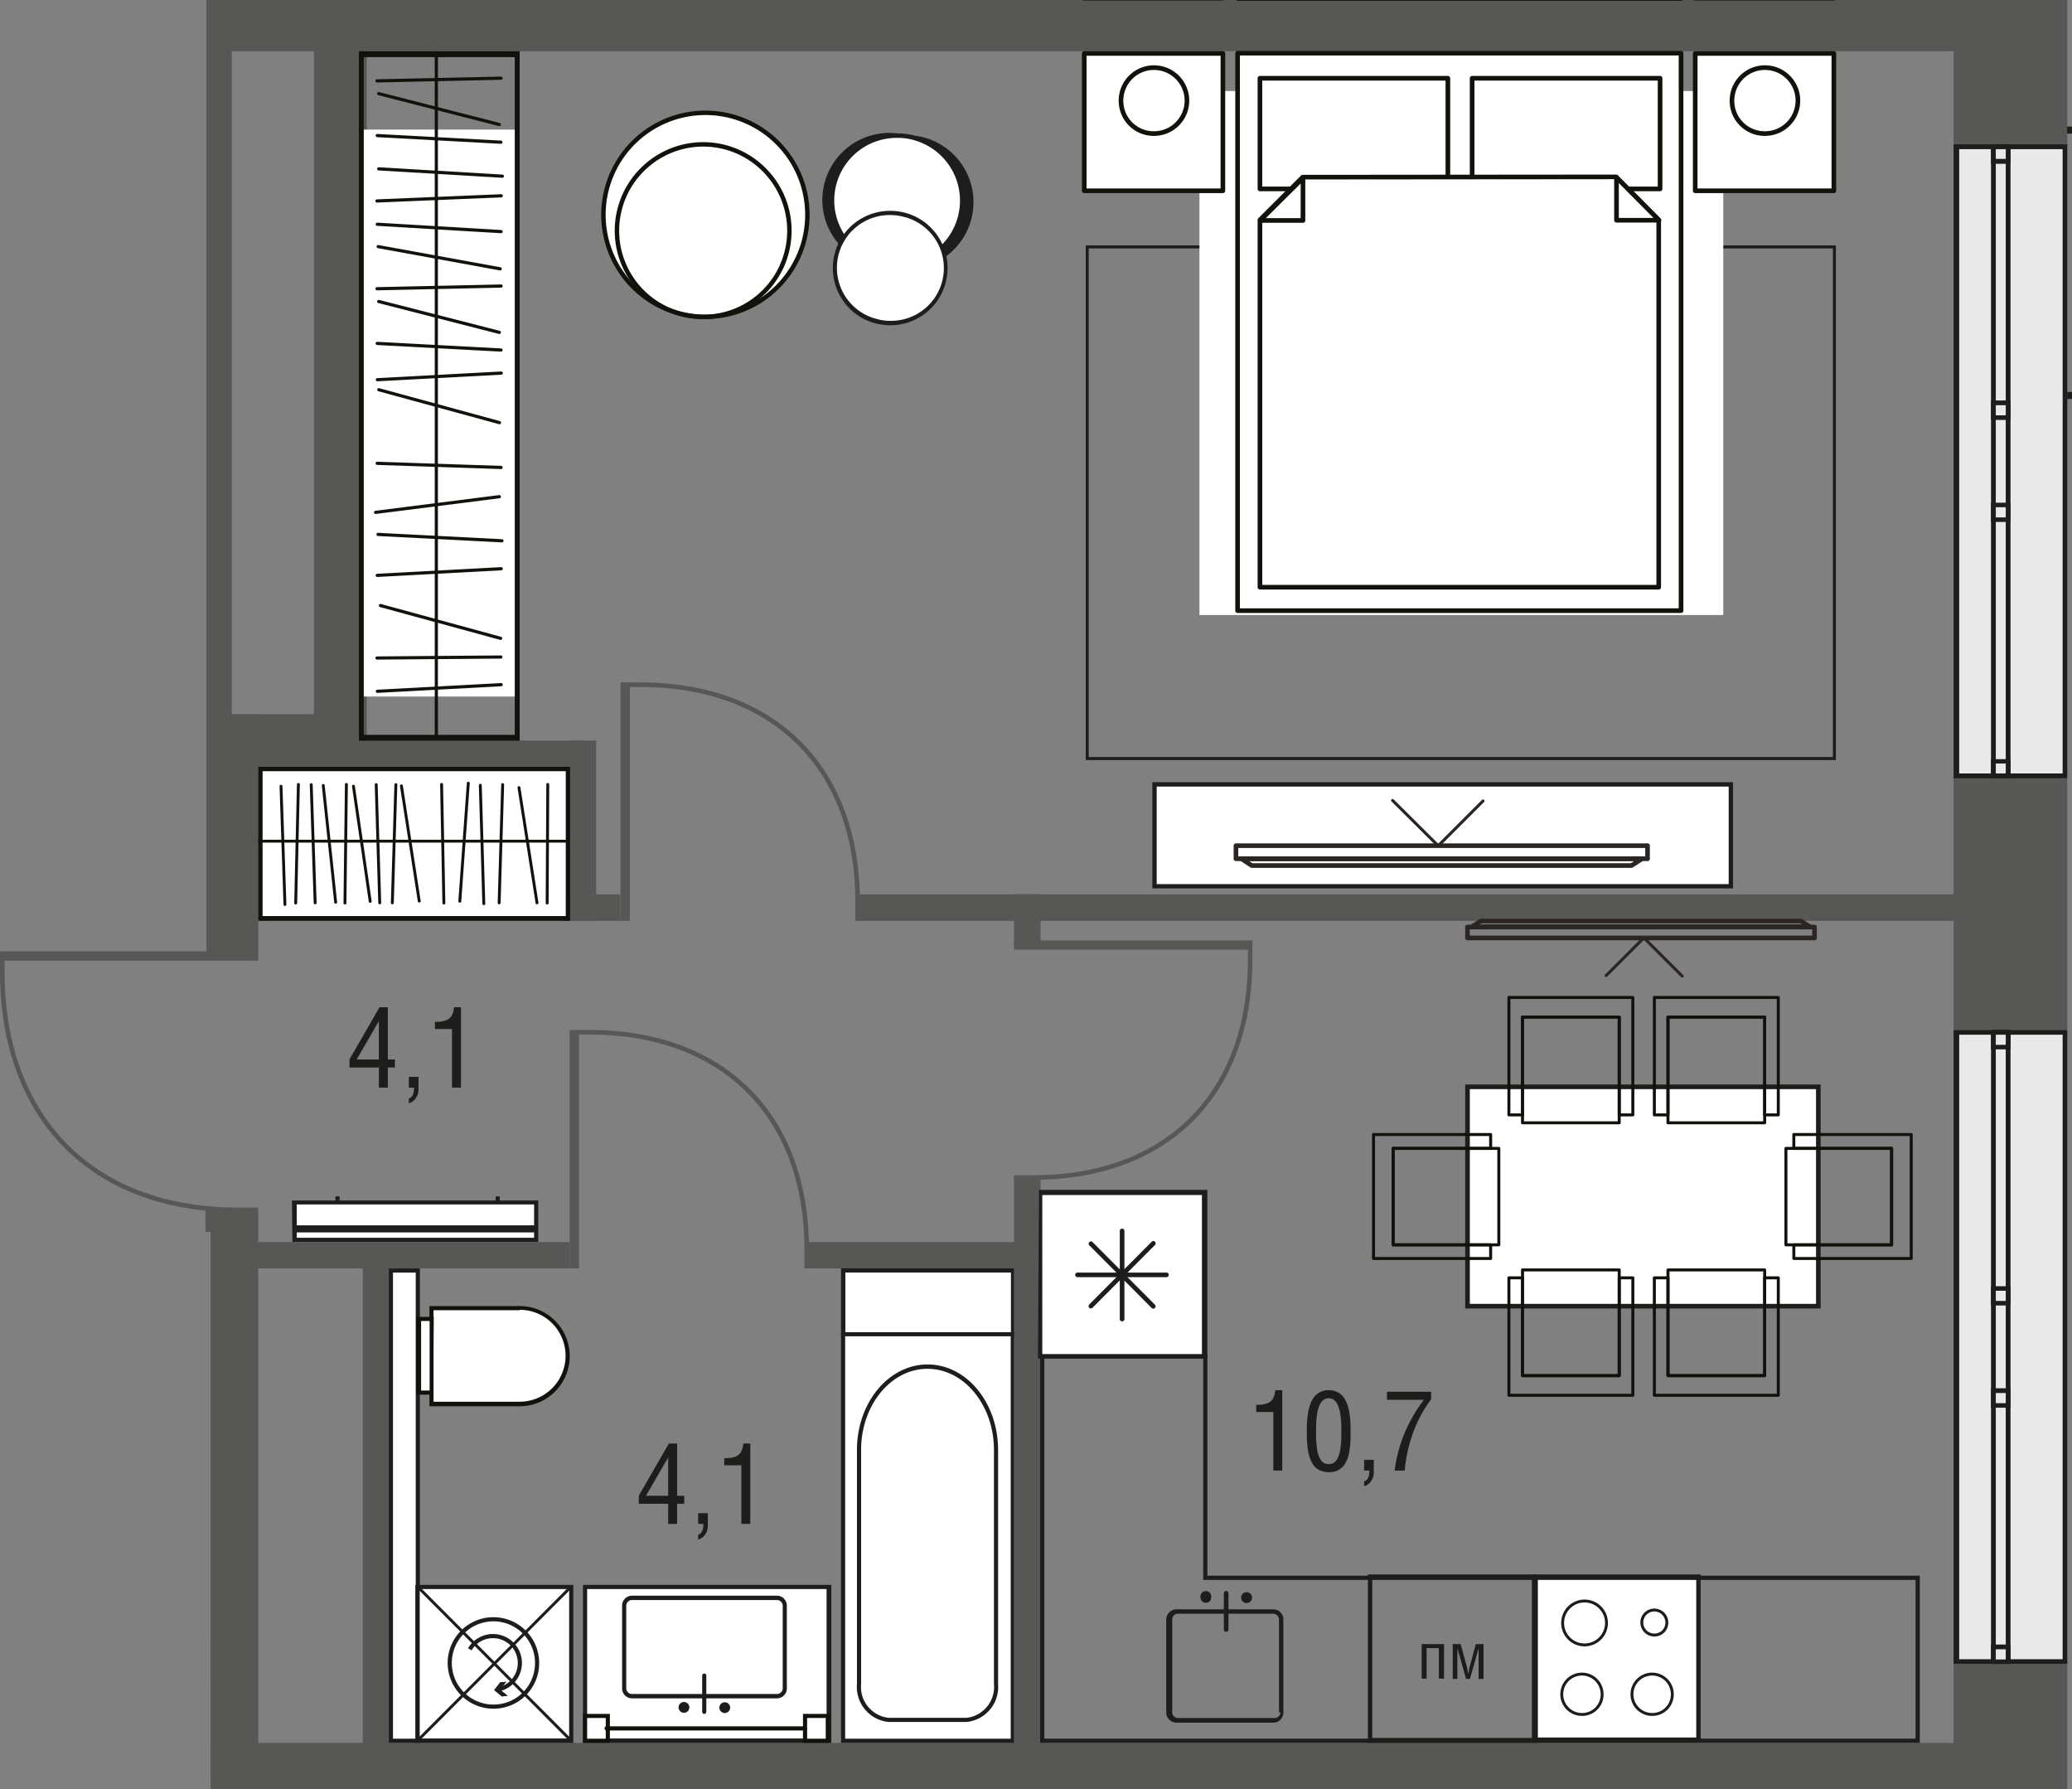 <svg version="1.1" xmlns="http://www.w3.org/2000/svg" xmlns:xlink="http://www.w3.org/1999/xlink" viewBox="96.006 225.219 99.95 86.288"><rect x="96.006" y="225.219" width="99.95" height="86.288" fill="#808080" stroke="none"/><path fill="none" d="M105.967 225.22v45.88h-9.961v13.53h10.157v26.877h89.793v-86.288z"></path><path fill="none" d="M112.913 226.838v34.543h-6.818v24.862h8.242v24.546h79.499v-83.95z"></path><clipPath id="a"><path fill="none" d="M105.967 225.22v45.88h-9.961v13.53h10.157v26.877h89.793v-86.288z"></path></clipPath><g clip-path="url(#a)"><path fill="#1D1D1B" d="M192.96 244.291v-12.798h-.34v12.798h.34zm8.924-.17h-9.095v.34h9.095v-.34zm-.17-12.628v12.798h.34v-12.798h-.34zm-8.925.17h9.095v-.34h-9.095v.34zm0 12.628h-.17v.17h.17v-.17zm9.095 0v.17h.17v-.17h-.17zm0-12.798h.17v-.17h-.17v.17zm-9.095 0v-.17h-.17v.17h.17z"></path><path fill="#575756" d="M123.498 260.933h1.268v8.695h-1.268zm-9.993 24.797h1.268v24.818h-1.268zm31.417-3.793h1.278v28.611h-1.278zM190.244 6.32h5.48v354.462h-5.48zm-84.326 253.345h2.546v11.55h-2.546zm5.232-68.542h2.546v70.449h-2.546zm-5.232 92.471h2.546v27.483h-2.546z"></path><path fill="#575756" d="M102.914 304.069h4.652v2.546h-4.652zm3.004-44.404h7.677v2.546h-7.677zm0 49.605h86.113v2.546h-86.113zm0-84.126h86.113v2.546h-86.113zm31.507 43.206h53.568v1.278h-53.568zm-13.927 0h2.436v1.278h-2.436z"></path><path fill="#575756" d="M144.922 268.35h1.278v2.436h-1.278zm-32.195-7.417h11.41v1.278h-11.41zm-6.809-68.153h1.268v68.163h-1.268zm.809 92.341h16.751v1.268h-16.75zm28.152 0h10.682v1.268h-10.682zm-50.014-5.49h-.998v.22h.998v-.22zm11.23-11.38c0 3.516-1.085 6.358-3.025 8.322-1.94 1.963-4.745 3.058-8.205 3.058v.22c3.507 0 6.373-1.111 8.361-3.124 1.989-2.012 3.09-4.915 3.09-8.477h-.22zm0-.999v.998h.22v-.998h-.22z"></path><path fill="#575756" d="M83.867 267.277h12.378v.45H83.867zm6.698 38.339v.999h.22v-.999h-.22zm11.6-11.45c-3.557 0-6.46 1.098-8.473 3.085-2.013 1.987-3.127 4.853-3.127 8.365h.22c0-3.465 1.097-6.27 3.062-8.209 1.964-1.938 4.807-3.022 8.318-3.022v-.22zm.998 0h-.998v.22h.998v-.22z"></path><path fill="#575756" d="M102.689 294.236h.449v12.379h-.45zm43.151-12.339h-.918v.22h.918v-.22zm10.362-10.392c0 3.206-.99 5.802-2.774 7.596-1.784 1.793-4.372 2.796-7.588 2.796v.22c3.263 0 5.911-1.019 7.744-2.862 1.832-1.842 2.838-4.498 2.838-7.75h-.22zm0-.929v.929h.22v-.929h-.22z"></path><path fill="#575756" d="M144.921 270.571h11.43v.45h-11.43zm-7.656-1.861v.918h.22v-.918h-.22zm-10.392-10.363c3.206 0 5.802.991 7.595 2.775 1.794 1.783 2.797 4.371 2.797 7.588h.22c0-3.263-1.02-5.911-2.862-7.744-1.843-1.833-4.498-2.838-7.75-2.838v.22zm-.929 0h.929v-.22h-.929v.22z"></path><path fill="#575756" d="M125.94 258.198h.449v11.43h-.45zm8.869 27.272v.92h.22v-.92h-.22zm-10.392-10.362c3.206 0 5.802.991 7.596 2.775 1.793 1.784 2.796 4.371 2.796 7.588h.22c0-3.263-1.019-5.911-2.862-7.744-1.842-1.832-4.498-2.838-7.75-2.838v.22zm-.928 0h.928v-.22h-.928v.22z"></path><path fill="#575756" d="M123.484 274.959h.45v11.43h-.45zm-16.028 8.715h.998v-.22h-.998v.22zm-11.45-11.6c0 3.561 1.098 6.464 3.085 8.476 1.987 2.013 4.853 3.124 8.365 3.124v-.22c-3.465 0-6.27-1.095-8.209-3.058-1.938-1.963-3.022-4.806-3.022-8.322h-.22zm0-.998v.998h.22v-.998h-.22z"></path><path fill="#575756" d="M96.085 271.1h12.38v.45h-12.38z"></path><path fill="#E9E9E9" d="M190.354 275.009h5.261v30.338h-5.261z"></path><path fill="#1D1D1B" d="M195.725 274.899h-5.48v30.558h5.48v-30.558zm-.22 30.338h-4.991v-30.118h4.991v30.118z"></path><path fill="#E9E9E9" d="M192.16 275.009h.71v30.338h-.71z"></path><path fill="#1D1D1B" d="M192.05 305.457h.94v-30.558h-.94v30.558zm.23-30.338h.48v30.118h-.48v-30.118z"></path><path fill="#E9E9E9" d="M192.16 275.009h.71v.709h-.71z"></path><path fill="#1D1D1B" d="M192.05 275.827h.94v-.938h-.94v.938zm.23-.708h.48v.489h-.48v-.49z"></path><path fill="#E9E9E9" d="M192.16 304.638h.71v.709h-.71z"></path><path fill="#1D1D1B" d="M192.05 305.467h.94v-.939h-.94v.939zm.23-.709h.48v.49h-.48v-.49z"></path><path fill="#E9E9E9" d="M192.16 287.358h.71v.708h-.71z"></path><path fill="#1D1D1B" d="M192.05 288.176h.94v-.928h-.94v.928zm.23-.709h.48v.49h-.48v-.49z"></path><path fill="#E9E9E9" d="M192.16 292.29h.71v.708h-.71z"></path><path fill="#1D1D1B" d="M192.05 293.108h.94v-.939h-.94v.939zm.23-.709h.48v.49h-.48v-.49z"></path><path fill="#E9E9E9" d="M190.354 232.302h5.261v30.338h-5.261z"></path><path fill="#1D1D1B" d="M195.725 232.182h-5.48v30.568h5.48v-30.568zm-.22 30.338h-4.991v-30.108h4.991v30.108z"></path><path fill="#E9E9E9" d="M192.16 232.302h.71v30.338h-.71z"></path><path fill="#1D1D1B" d="M192.05 262.75h.94v-30.568h-.94v30.568zm.23-30.338h.48v30.118h-.48v-30.118z"></path><path fill="#E9E9E9" d="M192.16 232.302h.71v.719h-.71z"></path><path fill="#1D1D1B" d="M192.05 233.12h.94v-.938h-.94v.938zm.23-.708h.48v.469h-.48v-.47z"></path><path fill="#E9E9E9" d="M192.16 261.931h.71v.709h-.71z"></path><path fill="#1D1D1B" d="M192.05 262.75h.94v-.919h-.94v.919zm.23-.709h.48v.48h-.48v-.48z"></path><path fill="#E9E9E9" d="M192.16 244.651h.71v.719h-.71z"></path><path fill="#1D1D1B" d="M192.05 245.47h.94v-.939h-.94v.938zm.23-.71h.48v.49h-.48v-.49z"></path><path fill="#E9E9E9" d="M192.16 249.572h.71v.71h-.71z"></path><path fill="#1D1D1B" d="M192.05 250.391h.94v-.928h-.94v.928zm.23-.709h.48v.49h-.48v-.49z"></path><path fill="#FFF" d="M108.563 262.31h14.835v7.218h-14.835z"></path><path fill="#13110C" d="M108.464 269.628h15.044v-7.427h-15.044v7.427zm.21-7.218h14.624v6.988h-14.625v-6.988z"></path><path fill="#13110C" d="M108.464 265.715h14.994v.14h-14.994z"></path><path fill="#13110C" d="m110.34 268.771.13-5.72-.14-.003-.13 5.72.14.003zm.13-5.72a.07.07 0 1 0-.14-.003l.14.003zm-.27 5.717a.07.07 0 1 0 .14.003l-.14-.003zm1.079-.011-.19-5.7-.14.005.19 5.7.14-.005zm-.19-5.7a.07.07 0 0 0-.14.005l.14-.005zm.05 5.705a.07.07 0 0 0 .14-.005l-.14.005zm1.128-.04-.6-5.64-.138.015.599 5.64.139-.015zm-.6-5.64a.07.07 0 0 0-.138.015l.139-.015zm.46 5.655a.07.07 0 0 0 .14-.015l-.14.015zm.589.033.07-5.72-.14-.002-.07 5.72.14.002zm.07-5.72a.07.07 0 1 0-.14-.002l.14.002zm-.21 5.719a.07.07 0 0 0 .14.001l-.14-.001zm1.358-.089-.809-5.56-.138.02.808 5.56.139-.02zm-.809-5.56a.07.07 0 0 0-.138.02l.138-.02zm.67 5.58a.07.07 0 1 0 .139-.02l-.139.02zm.599.057-.17-5.7-.14.004.17 5.7.14-.004zm-.17-5.7a.07.07 0 0 0-.14.004l.14-.004zm.03 5.705a.07.07 0 1 0 .14-.005l-.14.005zm.748 0 .17-5.7-.14-.005-.17 5.7.14.005zm.17-5.7a.07.07 0 1 0-.14-.005l.14.004zm-.31 5.695a.07.07 0 0 0 .14.005l-.14-.005zm1.438-.087-.86-5.551-.137.021.858 5.55.138-.02zm-.86-5.551a.07.07 0 1 0-.137.021l.138-.021zm.721 5.571a.07.07 0 0 0 .138-.02l-.138.02zm2.096-.005.409-5.69-.14-.01-.409 5.69.14.01zm.409-5.69a.07.07 0 1 0-.14-.01l.14.01zm-.549 5.68a.07.07 0 0 0 .14.01l-.14-.01zm-.629.093-.11-5.72-.14.003.11 5.72.14-.003zm-.11-5.72a.07.07 0 0 0-.14.003l.14-.003zm-.03 5.723a.07.07 0 0 0 .14-.003l-.14.003zm-7.527.066-.19-5.71-.139.005.19 5.71.14-.005zm-.19-5.71a.07.07 0 0 0-.139.005l.14-.005zm.05 5.715a.07.07 0 0 0 .14-.005l-.14.005zm9.734-.044-.17-5.71-.14.003.17 5.71.14-.003zm-.17-5.71a.07.07 0 0 0-.14.003l.14-.004zm.03 5.714a.07.07 0 1 0 .14-.004l-.14.004zm.879-.04.17-5.7-.14-.005-.17 5.7.14.005zm.17-5.7a.07.07 0 0 0-.14-.005l.14.004zm-.31 5.695a.07.07 0 0 0 .14.005l-.14-.005zm1.966-.008-.869-5.55-.138.021.869 5.55.138-.021zm-.869-5.55a.07.07 0 1 0-.138.021l.138-.022zm.73 5.571a.07.07 0 1 0 .139-.021l-.138.021zm.629 0 .03-5.72-.14-.001-.03 5.72h.14zm.03-5.72a.07.07 0 0 0-.14-.001h.14zm-.17 5.72a.07.07 0 0 0 .14 0h-.14z"></path><path fill="#FFF" d="M136.676 286.49h8.146v3.084h-8.146z"></path><path fill="#1D1D1B" d="M136.576 289.684h8.345v-3.295h-8.345v3.295zm.21-3.095h7.986v2.885h-7.987v-2.885z"></path><path fill="#FFF" d="M114.863 286.49h1.298v22.68h-1.298z"></path><path fill="#1D1D1B" d="M114.763 309.27h1.497v-22.88h-1.497v22.88zm.2-22.68h1.098v22.48h-1.098v-22.48z"></path><path fill="#FFF" d="M120.972 292.908h-4.133v-4.612h4.143a2.347 2.347 0 0 1 2.426 2.306 2.316 2.316 0 0 1-2.316 2.316l-.12-.01z"></path><path fill="#13110C" d="M121.072 288.206h-4.352v4.832h4.352a2.416 2.416 0 1 0 0-4.832zm0 .18a2.216 2.216 0 0 1 0 4.433h-4.153v-4.413h4.153v-.02z"></path><path fill="#FFF" d="M116.21 288.825h.61v3.554h-.61z"></path><path fill="#13110C" d="M116.929 288.726h-.849v3.753h.819l.03-3.753zm-.2 3.553h-.409v-3.354h.41v3.354z"></path><path fill="#FFF" d="M124.179 301.753h11.75v7.417h-11.75z"></path><path fill="#1D1D1B" d="M124.129 309.27h11.979v-7.617h-11.98v7.617zm.2-7.417h11.55v7.208h-11.55v-7.208z"></path><path fill="#FFF" d="M134.83 307.982h1.099v1.198h-1.099z"></path><path fill="#13110C" d="M134.74 309.27h1.298v-1.397h-1.298v1.397zm.2-1.198h.898v.999h-.898v-.999z"></path><path fill="#FFF" d="M124.179 307.982h1.098v1.198h-1.098z"></path><path fill="#13110C" d="M124.129 309.27h1.297v-1.397h-1.297v1.397zm.2-1.198h.898v.999h-.899v-.999z"></path><path fill="#FFF" d="M133.483 302.282h-6.998a.38.38 0 0 0-.38.38v3.943c0 .21.17.38.38.38h6.998c.21 0 .379-.17.379-.38v-3.943a.38.38 0 0 0-.38-.38z"></path><path fill="#1D1D1B" d="M133.483 302.173h-6.988a.48.48 0 0 0-.48.479v3.993a.479.479 0 0 0 .48.479h6.988a.479.479 0 0 0 .479-.48v-3.992a.48.48 0 0 0-.48-.48zm0 .21a.28.28 0 0 1 .28.269v3.993a.28.28 0 0 1-.28.27h-6.988a.28.28 0 0 1-.28-.27v-3.993a.28.28 0 0 1 .28-.27h6.988zm-2.776 5.2a.26.26 0 1 1 .52-.02.26.26 0 0 1-.52.02m-1.967 0a.26.26 0 1 1 .519-.02.26.26 0 0 1-.519.02"></path><path fill="#1D1D1B" d="M130.078 307.773v-1.747h-.2v1.747h.2zm0-1.747a.1.1 0 1 0-.2 0h.2zm-.2 1.747a.1.1 0 0 0 .2 0h-.2z"></path><path fill="#13110C" d="M134.83 308.472h-9.563v.2h9.563v-.2zm-9.563 0a.1.1 0 1 0 0 .2v-.2zm9.563.2a.1.1 0 1 0 0-.2v.2z"></path><path fill="#FFF" d="M136.676 289.574h8.136v19.606h-8.136z"></path><path fill="#1D1D1B" d="M136.576 309.27h8.345v-19.806h-8.345v19.806zm.2-19.606h7.986v19.407h-7.987v-19.407z"></path><path fill="#FFF" d="M138.861 308.162a1.597 1.597 0 0 1-1.417-1.727v-11.29c0-2.217 1.487-3.994 3.304-3.994 1.817 0 3.304 1.797 3.304 3.994v11.29a1.597 1.597 0 0 1-1.407 1.727h-3.784z"></path><path fill="#1D1D1B" d="M140.748 291.022c-1.877 0-3.404 1.846-3.404 4.123v11.29a1.697 1.697 0 0 0 1.517 1.827h3.784a1.697 1.697 0 0 0 1.507-1.827v-11.29c0-2.277-1.517-4.123-3.404-4.123m0 .21c1.767 0 3.205 1.756 3.205 3.913v11.29a1.497 1.497 0 0 1-1.308 1.627h-3.784a1.497 1.497 0 0 1-1.317-1.627v-11.29c0-2.157 1.437-3.914 3.204-3.914z"></path><path fill="#FFF" d="M116.144 301.753h7.417v7.417h-7.417z"></path><path fill="#1D1D1B" d="M116.044 309.27h7.617v-7.617h-7.617v7.617zm.21-7.417h7.207v7.208h-7.208v-7.208z"></path><path fill="#1D1D1B" d="M120.584 307.27a1.976 1.976 0 0 1-.766.153v.2c.289 0 .575-.057.842-.168l-.076-.184zm.649-.435a1.996 1.996 0 0 1-.65.436l.077.184c.268-.111.51-.274.714-.479l-.141-.14zm.432-.65c-.1.243-.247.464-.432.65l.141.141c.204-.205.366-.448.476-.716l-.185-.076zm.15-.768c0 .263-.05.524-.15.767l.185.076c.11-.268.165-.554.164-.844l-.2.001zm-.34-1.116c.221.33.34.719.34 1.116h.199c0-.437-.13-.864-.373-1.227l-.166.111zm-.902-.739c.367.152.681.409.902.74l.166-.112a2.206 2.206 0 0 0-.992-.812l-.076.184zm-1.16-.112c.389-.079.793-.04 1.16.112l.076-.184a2.207 2.207 0 0 0-1.276-.124l.04.196zm-1.028.551c.28-.281.638-.473 1.028-.551l-.04-.196a2.206 2.206 0 0 0-1.13.607l.142.14zm-.547 1.03c.077-.39.267-.748.547-1.03l-.141-.14c-.308.31-.518.703-.602 1.132l.196.038zm.118 1.16a2.007 2.007 0 0 1-.118-1.16l-.196-.038c-.084.429-.038.873.13 1.275l.184-.077zm.744.899a2.007 2.007 0 0 1-.744-.899l-.184.077c.169.403.453.747.817.988l.11-.166zm1.117.333a2.007 2.007 0 0 1-1.117-.333l-.11.166c.364.242.791.37 1.228.367v-.2zm2.097-2.006h-.1.1zm-1.37.93c-.155.127-.34.212-.536.25l.037.196c.23-.044.445-.144.626-.292l-.127-.154zm.351-.476a1.206 1.206 0 0 1-.35.476l.126.154c.18-.148.321-.339.41-.555l-.186-.075zm.08-.586c.023.199-.004.4-.08.586l.185.075c.088-.216.12-.451.094-.683l-.198.022zm-.208-.553c.114.164.186.354.209.553l.198-.022a1.397 1.397 0 0 0-.244-.646l-.163.115zm-.45-.386c.18.09.335.222.45.386l.163-.115a1.398 1.398 0 0 0-.523-.45l-.09.18zm-.577-.123c.2-.008.399.034.578.123l.089-.178a1.397 1.397 0 0 0-.675-.145l.008.2zm-.567.167c.172-.102.367-.16.567-.167l-.008-.2a1.398 1.398 0 0 0-.662.196l.103.171zm-.418.419c.102-.172.246-.316.418-.419l-.103-.171c-.2.12-.368.287-.487.488l.172.102z"></path><path fill="#1D1D1B" d="m120.137 306.345-.3.38.37.309.3-.03-.38-.31.31-.369zm-4.062-4.583.099-.099 7.457 7.477-.1.1z"></path><path fill="#1D1D1B" d="m116.074 309.141 7.457-7.477.1.099-7.458 7.477z"></path><path fill="#FFF" d="M110.21 283.205h11.65v1.807h-11.65z"></path><path fill="#1D1D1B" d="M110.11 285.112h11.86v-1.997h-11.88l.02 1.997zm.21-1.807h11.45v1.607h-11.45v-1.607z"></path><path fill="#1D1D1B" d="M110.27 284.313h11.52v.34h-11.52zm1.917-1.398h.2v.3h-.2zm7.727 0h.2v.3h-.2zm-21.824 30.51h.446c0 .222.043.395.129.52.085.122.233.184.441.184a.54.54 0 0 0 .289-.076.536.536 0 0 0 .192-.213c.047-.091.082-.191.105-.3a2.024 2.024 0 0 0 .018-.617 1.14 1.14 0 0 0-.055-.245.666.666 0 0 0-.11-.207.489.489 0 0 0-.19-.137.646.646 0 0 0-.275-.055.552.552 0 0 0-.544.355h-.381l.231-1.997h1.647v.389H98.73l-.173 1.145c.096-.096.193-.167.289-.212a.79.79 0 0 1 .336-.069c.172 0 .323.034.455.103a.796.796 0 0 1 .31.278c.075.118.131.248.168.392.038.142.058.295.058.46 0 .143-.01.28-.032.41a1.616 1.616 0 0 1-.11.375 1.176 1.176 0 0 1-.197.318.82.82 0 0 1-.302.21 1.015 1.015 0 0 1-.416.082c-.341 0-.598-.093-.77-.279-.171-.187-.257-.459-.257-.814zm-1.13 1.011v-.517h.467v.61a.716.716 0 0 1-.126.412.595.595 0 0 1-.342.25v-.232c.169-.047.253-.222.253-.523h-.253zm-2.518-1.356h1.072v-1.847l-1.072 1.847zm-.344.387v-.392l1.448-2.514h.4v2.52h.343v.386h-.344v.97h-.43v-.97h-1.417zm36.844-17.581v-.344c.15 0 .274-.009.37-.026a.798.798 0 0 0 .27-.1.491.491 0 0 0 .19-.218 1.11 1.11 0 0 0 .092-.363h.334v3.876h-.431v-2.825h-.825zm-1.259 2.825v-.518h.468v.61c0 .152-.042.29-.126.412a.595.595 0 0 1-.342.25v-.231c.168-.048.253-.222.253-.523h-.253zm-2.517-1.356h1.072v-1.847l-1.072 1.847zm-.344.386v-.391l1.448-2.515h.4v2.52h.343v.386h-.344v.97h-.43v-.97h-1.417zm-9.836-22.896v-.345c.15 0 .274-.008.37-.026a.798.798 0 0 0 .27-.1.491.491 0 0 0 .19-.218c.046-.094.076-.215.092-.362h.334v3.875h-.431v-2.824h-.825zm-1.259 2.824v-.518h.468v.61c0 .152-.042.29-.126.412a.595.595 0 0 1-.342.25v-.231c.169-.048.253-.222.253-.523h-.253zm-2.517-1.356h1.072v-1.847l-1.072 1.847zm-.344.386v-.391l1.448-2.514h.4v2.52h.343v.385h-.344v.97h-.43v-.97h-1.417zm50.046 16.028v-.389h2.13v.36a6.368 6.368 0 0 0-.874 1.624 7.001 7.001 0 0 0-.4 1.815h-.486c.076-.613.233-1.21.473-1.789.242-.58.555-1.12.938-1.621h-1.781zm-1.104 3.41v-.517h.468v.61c0 .152-.042.29-.126.412a.595.595 0 0 1-.342.25v-.232c.169-.047.253-.221.253-.523h-.253zm-2.317-1.905c0 .153.002.286.005.4.006.114.015.236.03.368.013.131.034.243.062.336.028.091.064.176.108.255a.46.46 0 0 0 .168.178c.068.04.147.06.237.06a.447.447 0 0 0 .362-.173.75.75 0 0 0 .108-.204c.031-.083.056-.167.074-.253.017-.086.031-.185.042-.3a5.78 5.78 0 0 0 .02-.322 10.063 10.063 0 0 0 0-.65 5.342 5.342 0 0 0-.02-.304 2.94 2.94 0 0 0-.042-.3 1.72 1.72 0 0 0-.074-.262c-.03-.088-.066-.16-.108-.218s-.094-.105-.157-.14a.406.406 0 0 0-.205-.052.41.41 0 0 0-.21.055.491.491 0 0 0-.156.14.881.881 0 0 0-.107.215c-.03.086-.054.172-.071.26a2.937 2.937 0 0 0-.042.302 5.581 5.581 0 0 0-.024.61zm-.447 0c0-.13.002-.246.006-.349a6.23 6.23 0 0 1 .031-.37c.018-.142.04-.268.069-.376.028-.11.068-.223.12-.336.055-.114.118-.208.19-.282a.821.821 0 0 1 .27-.183c.11-.05.234-.074.37-.074s.26.024.371.07c.11.048.202.11.273.185a.996.996 0 0 1 .187.28c.054.115.095.226.123.335a4.23 4.23 0 0 1 .097.746 11.984 11.984 0 0 1-.005.899 2.69 2.69 0 0 1-.026.273 5.24 5.24 0 0 1-.042.26c-.017.094-.04.177-.068.247-.028.07-.062.142-.1.215a.691.691 0 0 1-.134.184c-.053.05-.111.097-.176.14a.69.69 0 0 1-.223.091 1.138 1.138 0 0 1-.65-.037.88.88 0 0 1-.273-.168.935.935 0 0 1-.186-.27 1.96 1.96 0 0 1-.121-.326 2.75 2.75 0 0 1-.068-.378 5.244 5.244 0 0 1-.03-.387 14.33 14.33 0 0 1-.005-.389zm-2.44-.92v-.343c.15 0 .274-.009.37-.027a.797.797 0 0 0 .27-.1.491.491 0 0 0 .19-.217c.045-.095.076-.216.092-.363h.334v3.875h-.431v-2.824h-.825zm12.908-47.087h.447c0 .222.043.396.129.52.086.123.233.184.441.184a.54.54 0 0 0 .29-.076.537.537 0 0 0 .191-.213c.047-.091.082-.191.105-.3a2.018 2.018 0 0 0 .018-.617 1.14 1.14 0 0 0-.055-.244.666.666 0 0 0-.11-.208.49.49 0 0 0-.19-.137.646.646 0 0 0-.275-.055.552.552 0 0 0-.544.355h-.38l.23-1.997h1.648v.389h-1.304l-.173 1.145c.096-.096.193-.167.289-.212a.79.79 0 0 1 .336-.069c.172 0 .324.034.455.103s.235.16.31.278c.075.118.131.248.168.392.039.142.058.295.058.46 0 .143-.01.28-.032.41a1.617 1.617 0 0 1-.11.375 1.176 1.176 0 0 1-.197.318.819.819 0 0 1-.302.21 1.015 1.015 0 0 1-.415.082c-.342 0-.598-.093-.77-.279-.172-.187-.258-.459-.258-.814zm-1.13 1.011v-.517h.468v.61c0 .152-.042.29-.126.412a.595.595 0 0 1-.341.25v-.232c.168-.047.252-.222.252-.523h-.252zm-2.198-2.9c0 .2.04.355.123.467.082.112.21.168.384.168.322 0 .483-.206.483-.62a.727.727 0 0 0-.118-.436c-.079-.11-.206-.165-.381-.165-.328 0-.491.195-.491.586zm-.119 1.802c0 .123.01.23.027.32.019.09.05.171.094.245.044.073.106.13.187.168a.71.71 0 0 0 .302.058.742.742 0 0 0 .255-.04.469.469 0 0 0 .173-.105.482.482 0 0 0 .108-.17.847.847 0 0 0 .055-.216 1.98 1.98 0 0 0 .016-.26c0-.105-.012-.202-.034-.292a.85.85 0 0 0-.1-.247.47.47 0 0 0-.19-.176.586.586 0 0 0-.283-.065c-.144 0-.263.04-.357.118s-.16.174-.198.286a1.201 1.201 0 0 0-.055.376zm-.446.021c0-.15.022-.288.068-.412a.884.884 0 0 1 .179-.308c.075-.08.154-.145.236-.194s.166-.082.25-.098v-.005c-.203-.038-.357-.136-.46-.291s-.155-.344-.155-.563c0-.113.017-.223.052-.328.037-.107.092-.206.163-.297a.745.745 0 0 1 .295-.218c.124-.056.267-.084.428-.084.13 0 .248.018.355.055a.783.783 0 0 1 .449.36c.049.08.085.165.108.252.022.088.034.178.034.27 0 .211-.05.395-.15.553a.64.64 0 0 1-.436.291v.005a.798.798 0 0 1 .491.313c.135.172.202.405.202.699 0 .371-.09.658-.27.86-.18.199-.442.299-.783.299-.352 0-.617-.098-.794-.295-.175-.198-.262-.486-.262-.864zm-2.441-1.747v-.344c.15 0 .274-.01.37-.027a.798.798 0 0 0 .271-.1.491.491 0 0 0 .19-.218 1.13 1.13 0 0 0 .091-.362h.334v3.875h-.431v-2.824h-.825z"></path><clipPath><use href="#SVGID_1_" overflow="visible"></use></clipPath><clipPath><use href="#SVGID_3_" overflow="visible"></use></clipPath><clipPath><use href="#SVGID_5_" overflow="visible"></use></clipPath><clipPath><use href="#SVGID_7_" overflow="visible"></use></clipPath><path fill="#FFF" d="M170.073 301.266h7.852v7.862h-7.852z"></path><path fill="#1D1D1B" d="M169.978 309.235h8.064v-8.085h-8.064v8.085zm.212-7.863h7.64v7.64h-7.64v-7.64z"></path><path fill="#1D1D1B" d="M173.142 304.187a.988.988 0 0 1-.7.29v.14c.3 0 .587-.12.798-.331l-.098-.099zm.289-.699a.988.988 0 0 1-.29.699l.1.099c.21-.212.33-.499.33-.798h-.14zm-.167-.549a.988.988 0 0 1 .167.55h.14c0-.224-.066-.442-.19-.627l-.117.077zm-.443-.364c.18.075.335.202.443.364l.117-.077c-.124-.186-.3-.33-.507-.416l-.053.13zm-.57-.056a.988.988 0 0 1 .57.056l.053-.129a1.128 1.128 0 0 0-.651-.064l.027.137zm-.507.27a.988.988 0 0 1 .506-.27l-.027-.137c-.219.044-.42.151-.578.309l.1.099zm-.27.507a.988.988 0 0 1 .27-.506l-.099-.1a1.128 1.128 0 0 0-.308.578l.137.028zm.056.57a.988.988 0 0 1-.056-.57l-.137-.028c-.044.22-.022.446.064.652l.129-.054zm.364.444a.988.988 0 0 1-.364-.444l-.13.054c.086.206.23.382.416.506l.078-.116zm.549.166a.988.988 0 0 1-.55-.166l-.077.116c.186.124.404.19.627.19v-.14zm3.745-.629a.522.522 0 0 1-.37.153v.14c.176 0 .345-.07.469-.194l-.099-.099zm.153-.37a.522.522 0 0 1-.153.37l.099.099a.662.662 0 0 0 .194-.468h-.14zm-.086-.3a.53.53 0 0 1 .086.3l.14.002a.673.673 0 0 0-.109-.378l-.117.076zm-.238-.2a.533.533 0 0 1 .238.2l.117-.076a.673.673 0 0 0-.3-.253l-.055.129zm-.31-.033a.533.533 0 0 1 .31.033l.054-.129a.673.673 0 0 0-.391-.041l.027.137zm-.276.146a.533.533 0 0 1 .276-.146l-.027-.137a.673.673 0 0 0-.347.185l.098.098zm-.146.276c.02-.105.071-.2.146-.276l-.098-.098a.673.673 0 0 0-.185.347l.137.027zm.033.31a.533.533 0 0 1-.033-.31l-.137-.027a.673.673 0 0 0 .041.391l.129-.055zm.2.238a.533.533 0 0 1-.2-.239l-.129.055c.052.123.14.228.253.301l.076-.117zm.3.086a.533.533 0 0 1-.3-.086l-.076.117a.675.675 0 0 0 .378.109l-.002-.14zm.593-.522-.07-.001h.07zm-3.453 4.092a.893.893 0 0 1-.631.261v.14c.274 0 .537-.109.73-.303l-.099-.098zm.262-.632a.893.893 0 0 1-.262.632l.1.098c.193-.193.302-.456.302-.73h-.14zm-.148-.506c.098.15.15.326.148.505l.14.002a1.043 1.043 0 0 0-.171-.584l-.117.077zm-.405-.337c.165.07.306.187.405.337l.117-.077a1.043 1.043 0 0 0-.468-.389l-.054.129zm-.524-.054a.904.904 0 0 1 .524.054l.054-.129a1.043 1.043 0 0 0-.605-.062l.027.137zm-.465.248a.903.903 0 0 1 .465-.248l-.027-.137c-.204.04-.39.14-.537.286l.099.099zm-.248.465a.904.904 0 0 1 .248-.465l-.1-.1a1.043 1.043 0 0 0-.285.538l.137.027zm.054.524a.904.904 0 0 1-.054-.524l-.137-.027c-.04.203-.019.414.062.605l.129-.054zm.337.405a.903.903 0 0 1-.337-.405l-.13.054c.081.191.217.354.39.468l.077-.117zm.505.148a.904.904 0 0 1-.505-.148l-.077.117c.173.114.376.173.584.17l-.002-.139zm.964-.893h-.07.07zm3.055.632a.893.893 0 0 1-.631.261v.14c.273 0 .536-.109.73-.303l-.1-.098zm.261-.632a.893.893 0 0 1-.261.632l.099.098c.193-.193.302-.456.302-.73h-.14zm-.148-.506c.099.15.15.326.148.505l.14.002a1.043 1.043 0 0 0-.17-.584l-.118.077zm-.405-.337c.166.07.307.187.405.337l.117-.077a1.043 1.043 0 0 0-.468-.389l-.054.129zm-.524-.054a.904.904 0 0 1 .524.054l.054-.129a1.043 1.043 0 0 0-.605-.062l.027.137zm-.465.248a.903.903 0 0 1 .465-.248l-.027-.137c-.203.04-.39.14-.537.286l.1.099zm-.248.465a.904.904 0 0 1 .248-.465l-.099-.1a1.043 1.043 0 0 0-.286.538l.137.027zm.054.524a.904.904 0 0 1-.054-.524l-.137-.027c-.04.203-.018.414.062.605l.13-.054zm.337.405a.903.903 0 0 1-.337-.405l-.129.054c.08.191.216.354.39.468l.076-.117zm.506.148a.904.904 0 0 1-.506-.148l-.077.117c.174.114.377.173.584.17l-.001-.139zm.963-.893h-.07.07zm-.962.963v-.07h-.001v.07z"></path><clipPath><use href="#SVGID_9_" overflow="visible"></use></clipPath><path fill="#FFF" d="M113.435 231.47h7.52v27.339h-7.52z"></path><path fill="#13110C" d="M113.317 227.69v33.253h7.757V227.69h-7.757zm7.52.285v32.683h-7.284v-32.683h7.284z"></path><path fill="#13110C" d="M116.977 227.69h.153v33.024h-.153z"></path><path fill="#13110C" d="m120.172 234.586-5.983.248.006.154 5.984-.249-.007-.153zm-5.983.248a.077.077 0 0 0 .006.154l-.006-.154zm5.99-.095a.077.077 0 1 0-.007-.153l.007.153zm.001 1.573-5.971-.355-.01.154 5.972.355.01-.154zm-5.971-.355a.077.077 0 1 0-.01.154l.01-.154zm5.962.509a.077.077 0 1 0 .01-.154l-.01.154zm-.018 1.644-5.9-1.075-.028.15 5.9 1.077.028-.151zm-5.9-1.075a.077.077 0 0 0-.028.15l.028-.15zm5.873 1.227a.077.077 0 0 0 .027-.151l-.027.15zm.048.675-5.983.13.003.154 5.983-.13-.003-.154zm-5.983.13a.077.077 0 1 0 .003.154l-.003-.154zm5.986.024a.077.077 0 1 0-.003-.154l.003.154zm-.003-10.178-5.983.13.003.154 5.983-.13-.003-.154zm-5.983.13a.077.077 0 1 0 .003.154l-.003-.154zm5.986.024a.077.077 0 1 0-.003-.154l.003.154zm-.066 12.107-5.817-1.49-.038.15 5.817 1.49.038-.15zm-5.817-1.49a.077.077 0 0 0-.038.15l.038-.15zm5.78 1.64a.077.077 0 0 0 .037-.15l-.038.15zm.037-10.174-5.817-1.49-.038.15 5.817 1.49.038-.15zm-5.817-1.49a.077.077 0 0 0-.038.15l.038-.15zm5.78 1.64a.077.077 0 1 0 .037-.15l-.038.15zm.106 10.723-5.972-.319-.008.154 5.971.319.009-.154zm-5.972-.319a.077.077 0 1 0-.008.154l.008-.154zm5.963.473a.077.077 0 0 0 .009-.154l-.009.154zM120.18 232l-5.972-.32-.008.154 5.971.32.009-.154zm-5.972-.32a.077.077 0 0 0-.008.154l.008-.154zm5.963.473a.077.077 0 0 0 .009-.153l-.009.153zm0 10.982-5.971.32.008.153 5.972-.32-.009-.153zm-5.971.32a.077.077 0 0 0 .008.153l-.008-.154zm5.98-.167a.077.077 0 1 0-.009-.153l.009.153zm-.067 2.238-5.806-1.584-.04.148 5.805 1.584.04-.148zm-5.806-1.584a.077.077 0 1 0-.04.148l.04-.148zm5.765 1.732a.077.077 0 1 0 .04-.148l-.04.148zm.011 3.421-5.96.757.02.152 5.96-.756-.02-.153zm-5.96.757a.077.077 0 1 0 .02.152l-.02-.152zm5.98-.604a.077.077 0 0 0-.02-.153l.02.153zm.075-1.561-5.983-.2-.005.153 5.983.2.005-.153zm-5.983-.2a.077.077 0 0 0-.005.153l.005-.154zm5.978.354a.077.077 0 0 0 .005-.154l-.005.154zm.077-14.201-5.97-.355-.01.154 5.971.354.01-.153zm-5.97-.355a.077.077 0 1 0-.01.154l.01-.154zm5.961.508a.077.077 0 0 0 .01-.153l-.01.153zm-.027 17.43-5.97-.308-.009.154 5.972.307.007-.153zm-5.97-.308a.077.077 0 0 0-.009.154l.008-.154zm5.963.461a.077.077 0 1 0 .007-.153l-.007.153zm-.036 1.194-5.971.32.008.154 5.972-.32-.009-.153zm-5.971.32a.077.077 0 0 0 .008.154l-.008-.154zm5.98-.166a.077.077 0 1 0-.009-.153l.009.153zm-.009 5.438-5.971.32.008.153 5.972-.32-.009-.153zm-5.971.32a.077.077 0 0 0 .008.153l-.008-.154zm5.98-.167a.077.077 0 1 0-.009-.153l.009.153zm.003-2.383-5.805-1.585-.04.149 5.805 1.584.04-.148zm-5.805-1.585a.077.077 0 1 0-.04.149l.04-.149zm5.765 1.733a.077.077 0 0 0 .04-.148l-.04.148zm.032.748-5.983.047v.154l5.984-.048-.001-.153zm-5.983.047a.077.077 0 0 0 0 .154v-.154zm5.984.106a.077.077 0 0 0-.001-.153l.001.153z"></path><path fill="#FFF" d="M146.18 282.746h7.91v7.91h-7.91z"></path><path fill="#1D1D1B" d="M146.075 290.736h8.172v-8.134h-8.12l-.052 8.134zm.21-7.884h7.7v7.687h-7.7v-7.687z"></path><path fill="#1D1D1B" d="M147.993 286.813h4.27v-.223h-4.27v.223zm4.27 0a.112.112 0 1 0 0-.223v.223zm-4.27-.223a.112.112 0 1 0 0 .223v-.223z"></path><path fill="#1D1D1B" d="M150.023 284.573v4.27h.223v-4.27h-.223zm0 4.27a.112.112 0 0 0 .223 0h-.223zm.223-4.27a.112.112 0 0 0-.223 0h.223z"></path><path fill="#1D1D1B" d="m148.703 288.292 3.009-3.023-.158-.157-3.01 3.022.159.158zm3.009-3.023a.112.112 0 1 0-.158-.157l.158.157zm-3.167 2.865a.112.112 0 0 0 .158.158l-.158-.158z"></path><path fill="#1D1D1B" d="m148.545 285.27 3.009 3.022.158-.158-3.01-3.022-.157.157zm3.009 3.022a.112.112 0 1 0 .158-.158l-.158.158zm-2.851-3.18a.112.112 0 0 0-.158.157l.158-.157zm21.409 16.038h-8.12v8.12h8.172l-.052-8.12zm-.21 7.884h-7.7v-7.687h7.7v7.687z"></path><path fill="#1D1D1B" d="M165.664 304.506h-1.078v1.668h.237v-1.471h.591v1.471h.25zm.801 0 .303 1.103.065.342.066-.342.302-1.103h.368v1.681h-.236v-1.484l-.42 1.484h-.185l-.42-1.484v1.484h-.224v-1.681zm-8.552 3.291v-4.48a.486.486 0 0 0-.486-.487h-4.664a.5.5 0 0 0-.5.486v4.481a.5.5 0 0 0 .5.5h4.664a.486.486 0 0 0 .486-.5m-.144 0a.276.276 0 0 1-.276.276h-4.665a.276.276 0 0 1-.276-.276v-4.48a.276.276 0 0 1 .276-.276h4.6a.289.289 0 0 1 .275.275v4.481h.066zm-3.338-5.532a.25.25 0 0 1-.263.25.25.25 0 0 1-.25-.25.262.262 0 1 1 .513 0m1.971 0a.263.263 0 1 1-.526 0 .263.263 0 0 1 .526 0"></path><path fill="#1D1D1B" d="M155.042 302.068v1.748h.223v-1.748h-.223zm0 1.748a.112.112 0 0 0 .223 0h-.223zm.223-1.748a.112.112 0 1 0-.223 0h.223z"></path><clipPath><use href="#SVGID_11_" overflow="visible"></use></clipPath><defs><path id="b" d="M188.614 309.27v-8.061H154.25v-10.684h-8.07v18.745z"></path></defs><clipPath id="c"><use href="#b" overflow="visible"></use></clipPath><path clip-path="url(#c)" fill="#1D1D1B" d="M154.046 290.525v10.684h.407v-10.684h-.407zm.203 10.887h34.365v-.407H154.25v.407zm-8.07-10.683h8.07v-.408h-8.07v.408zm.204 10.48v-10.684h-.407v10.684h.407zm0 8.061v-8.061h-.407v8.061h.407zm42.231-.203H146.18v.407h42.434v-.407zm-.203-7.858v8.061h.407v-8.061h-.407zm-34.162 0h-.203v.203h.203v-.203zm0-10.684h.204v-.204h-.204v.204zm-8.07 0v-.204h-.203v.204h.204zm0 18.745h-.203v.204h.204v-.204zm42.435 0v.204h.204v-.204h-.204zm0-8.061h.204v-.204h-.204v.204z"></path><path fill="#FFF" d="M166.796 277.633h16.924v10.577h-16.924z"></path><path fill="#1D1D1B" d="M166.796 277.745h16.924v-.224h-16.924v.224zm.112 10.465v-10.577h-.224v10.577h.224zm16.812-.111h-16.924v.223h16.924v-.223zm-.112-10.466v10.577h.223v-10.577h-.223zm-16.812 0v-.112h-.112v.112h.112zm0 10.577h-.112v.112h.112v-.112zm16.924 0v.112h.111v-.112h-.111zm0-10.577h.111v-.112h-.111v.112z"></path><path fill="#13110C" d="M174.7 286.844v5.663h.144v-5.663h-.145zm-.586.072h.657v-.144h-.657v.144zm.073 4.645v-4.717h-.145v4.717h.145zm-4.737.072h4.664v-.144h-4.664v.144zm-.072-4.789v4.717h.144v-4.717h-.144zm-.585.072h.657v-.144h-.657v.144zm.072 5.591v-5.663h-.144v5.663h.144zm5.906-.072h-5.978v.144h5.978v-.144zm0-5.591h.073a.072.072 0 0 0-.073-.072v.072zm-.657 0v-.072a.072.072 0 0 0-.072.072h.072zm0 4.717v.072c.04 0 .073-.032.073-.072h-.073zm-4.664 0h-.072c0 .04.032.072.072.072v-.072zm0-4.717h.072a.072.072 0 0 0-.072-.072v.072zm-.657 0v-.072a.072.072 0 0 0-.072.072h.072zm0 5.663h-.072c0 .04.032.072.072.072v-.072zm5.978 0v.072c.04 0 .073-.032.073-.072h-.073z"></path><path fill="#13110C" d="M174.115 291.489h-4.665v.144h4.665v-.144zm-.073-4.645v4.717h.145v-4.717h-.145zm0-.381v.381h.145v-.381h-.145zm-4.592.072h4.665v-.144h-4.665v.144zm.072.309v-.381h-.144v.381h.144zm0 4.717v-4.717h-.144v4.717h.144zm4.593 0v.072c.04 0 .072-.032.072-.072h-.072zm0-5.098h.072a.072.072 0 0 0-.072-.072v.072zm-4.665 0v-.072a.072.072 0 0 0-.072.072h.072zm0 5.098h-.072c0 .04.032.072.072.072v-.072zm12.266-4.717v5.663h.144v-5.663h-.144zm-.585.072h.657v-.144h-.657v.144zm.072 4.645v-4.717h-.144v4.717h.144zm-4.737.072h4.665v-.144h-4.665v.144zm-.072-4.789v4.717h.145v-4.717h-.145zm-.585.072h.657v-.144h-.657v.144zm.073 5.591v-5.663h-.145v5.663h.145zm5.906-.072h-5.979v.144h5.979v-.144zm0-5.591h.072a.072.072 0 0 0-.072-.072v.072zm-.657 0v-.072a.072.072 0 0 0-.072.072h.072zm0 4.717v.072c.04 0 .072-.032.072-.072h-.072zm-4.665 0h-.072c0 .04.033.072.072.072v-.072zm0-4.717h.073a.072.072 0 0 0-.073-.072v.072zm-.657 0v-.072a.072.072 0 0 0-.072.072h.072zm0 5.663h-.072c0 .04.033.072.072.072v-.072zm5.979 0v.072c.04 0 .072-.032.072-.072h-.072z"></path><path fill="#13110C" d="M181.131 291.489h-4.664v.144h4.664v-.144zm-.072-4.645v4.717h.144v-4.717h-.144zm0-.381v.381h.144v-.381h-.144zm-4.592.072h4.664v-.144h-4.664v.144zm.072.309v-.381h-.145v.381h.145zm0 4.717v-4.717h-.145v4.717h.145zm4.592 0v.072c.04 0 .072-.032.072-.072h-.072zm0-5.098h.072a.072.072 0 0 0-.072-.072v.072zm-4.664 0v-.072a.072.072 0 0 0-.073.072h.073zm0 5.098h-.073c0 .04.033.072.073.072v-.072zm-.585-12.575v-5.663h-.145v5.663h.145zm.584-.072h-.657v.145h.657v-.145zm-.072-4.645v4.717h.145v-4.717h-.145zm4.737-.072h-4.665v.145h4.665v-.145zm.072 4.79v-4.718h-.144v4.717h.144zm.585-.073h-.657v.145h.657v-.145zm-.072-5.59v5.662h.144v-5.663h-.144zm-5.907.072h5.979v-.145h-5.979v.145zm0 5.59h-.072c0 .04.033.073.072.073v-.073zm.657 0v.073c.04 0 .073-.033.073-.073h-.073zm0-4.717v-.072a.072.072 0 0 0-.072.072h.072zm4.665 0h.072a.072.072 0 0 0-.072-.072v.072zm0 4.717h-.072c0 .04.032.073.072.073v-.073zm.657 0v.073c.04 0 .072-.033.072-.073h-.072zm0-5.663h.072a.072.072 0 0 0-.072-.072v.072zm-5.979 0v-.072a.072.072 0 0 0-.072.072h.072z"></path><path fill="#13110C" d="M176.467 274.342h4.664v-.145h-4.664v.145zm.072 4.644v-4.717h-.145v4.717h.145zm0 .381v-.38h-.145v.38h.145zm4.592-.072h-4.664v.145h4.664v-.145zm-.072-.309v.381h.144v-.38h-.144zm0-4.717v4.717h.144v-4.717h-.144zm-4.592 0v-.072a.072.072 0 0 0-.073.072h.073zm0 5.098h-.073c0 .04.033.073.073.073v-.073zm4.664 0v.073c.04 0 .072-.033.072-.073h-.072zm0-5.098h.072a.072.072 0 0 0-.072-.072v.072zm-12.266 4.717v-5.663h-.144v5.663h.144zm.585-.072h-.657v.145h.657v-.145zm-.072-4.645v4.717h.144v-4.717h-.144zm4.736-.072h-4.664v.145h4.664v-.145zm.073 4.79v-4.718h-.145v4.717h.145zm.584-.073h-.657v.145h.657v-.145zm-.072-5.59v5.662h.145v-5.663h-.145zm-5.906.072h5.978v-.145h-5.978v.145zm0 5.59h-.072c0 .04.032.073.072.073v-.073zm.657 0v.073c.04 0 .072-.033.072-.073h-.072zm0-4.717v-.072a.072.072 0 0 0-.072.072h.072zm4.664 0h.073a.072.072 0 0 0-.073-.072v.072zm0 4.717h-.072c0 .04.033.073.072.073v-.073zm.657 0v.073c.04 0 .073-.033.073-.073h-.073zm0-5.663h.073a.072.072 0 0 0-.073-.072v.072zm-5.978 0v-.072a.072.072 0 0 0-.072.072h.072z"></path><path fill="#13110C" d="M169.45 274.342h4.665v-.145h-4.665v.145zm.072 4.644v-4.717h-.144v4.717h.144zm0 .381v-.38h-.144v.38h.144zm4.593-.072h-4.665v.145h4.665v-.145zm-.073-.309v.381h.145v-.38h-.145zm0-4.717v4.717h.145v-4.717h-.145zm-4.592 0v-.072a.072.072 0 0 0-.072.072h.072zm0 5.098h-.072c0 .04.032.073.072.073v-.073zm4.665 0v.073c.04 0 .072-.033.072-.073h-.072zm0-5.098h.072a.072.072 0 0 0-.072-.072v.072zm-6.202 11.57h-5.65v.144h5.65v-.144zm-.073-.585v.657h.145v-.657h-.145zm-4.631.072h4.704v-.144h-4.704v.144zm-.072-4.723v4.651h.144v-4.651h-.144zm4.776-.073h-4.704v.145h4.704v-.145zm-.073-.597v.67h.145v-.67h-.145zm-5.577.072h5.65v-.145h-5.65v.145zm.072 5.906v-5.978h-.145v5.978h.145zm5.578 0v.072c.04 0 .072-.032.072-.072h-.072zm0-.657h.072a.072.072 0 0 0-.072-.072v.072zm-4.704 0h-.072c0 .04.032.072.072.072v-.072zm0-4.651v-.073a.072.072 0 0 0-.072.073h.072zm4.704 0v.072c.04 0 .072-.032.072-.072h-.072zm0-.67h.072a.072.072 0 0 0-.072-.073v.073zm-5.65 0v-.073a.072.072 0 0 0-.073.073h.073zm0 5.978h-.073c0 .04.033.072.073.072v-.072z"></path><path fill="#13110C" d="M163.281 285.254v-4.651h-.144v4.651h.144zm4.632-.072h-4.704v.144h4.704v-.144zm.394 0h-.394v.144h.394v-.144zm-.072-4.58v4.652h.144v-4.651h-.144zm-.322.073h.394v-.145h-.394v.145zm-4.704 0h4.704v-.145h-4.704v.145zm0 4.58h-.072c0 .04.032.071.072.071v-.072zm5.098 0v.071c.04 0 .072-.032.072-.072h-.072zm0-4.652h.072a.072.072 0 0 0-.072-.073v.073zm-5.098 0v-.073a.072.072 0 0 0-.072.073h.072zm19.328-.598h5.663v-.145h-5.663v.145zm.072.598v-.67h-.144v.67h.144zm4.645-.073h-4.717v.145h4.717v-.145zm.073 4.724v-4.651h-.145v4.651h.145zm-4.79.072h4.717v-.144h-4.717v.144zm.072.585v-.657h-.144v.657h.144zm5.591-.072h-5.663v.144h5.663v-.144zm-.072-5.906v5.978h.145v-5.978h-.145zm-5.59 0v-.073a.072.072 0 0 0-.073.073h.072zm0 .67h-.073c0 .04.032.072.072.072v-.072zm4.716 0h.073a.072.072 0 0 0-.073-.073v.073zm0 4.651v.072c.04 0 .073-.032.073-.072h-.073zm-4.717 0v-.072a.072.072 0 0 0-.072.072h.072zm0 .657h-.072c0 .04.032.072.072.072v-.072zm5.663 0v.072c.04 0 .073-.032.073-.072h-.073zm0-5.978h.073a.072.072 0 0 0-.073-.073v.073z"></path><path fill="#13110C" d="M187.182 280.603v4.651h.145v-4.651h-.145zm-4.645.072h4.717v-.145h-4.717v.145zm-.38 0h.38v-.145h-.38v.145zm.071 4.58v-4.652h-.144v4.651h.144zm.31-.073h-.382v.144h.381v-.144zm4.716 0h-4.717v.144h4.717v-.144zm0-4.58h.073a.072.072 0 0 0-.073-.072v.073zm-5.098 0v-.072a.072.072 0 0 0-.072.073h.072zm0 4.652h-.072c0 .04.032.072.072.072v-.072zm5.098 0v.072c.04 0 .073-.032.073-.072h-.073z"></path><path fill="#2B2523" d="m183.252 270.008-.433-.276.12-.188.433.276-.12.188zm-16.246-.206h16.306v.224h-16.306v-.224zm.494-.07-.434.276-.12-.188.434-.276.12.188zm15.379.018h-15.44v-.224h15.44v.224zm.433.164.06-.094a.112.112 0 0 1-.06.206v-.112zm-16.306 0v.112a.112.112 0 0 1-.06-.206l.06.094zm.434-.276-.06-.094a.112.112 0 0 1 .06-.018v.112zm15.439 0v-.112c.021 0 .042.006.06.018l-.06.094z"></path><path fill="#2B2523" d="M166.796 270.341h16.74v.224h-16.74v-.224zm.111-.414v.526h-.223v-.526h.223zm16.629.112h-16.74v-.223h16.74v.223zm-.112.414v-.526h.223v.526h-.223zm-16.628 0v.112a.112.112 0 0 1-.112-.112h.112zm0-.526h-.112c0-.061.05-.111.112-.111v.111zm16.74 0v-.111c.061 0 .111.05.111.111h-.111zm0 .526h.111c0 .062-.05.112-.111.112v-.112z"></path><path fill="#2B2523" d="m175.348 270.504-1.813 1.813-.102-.102 1.813-1.813.102.102zm-1.813 1.813a.072.072 0 0 1-.102-.102l.102.102zm1.71-1.915a.072.072 0 0 1 .103.102l-.102-.102z"></path><path fill="#2B2523" d="m177.098 272.343-1.813-1.813.102-.102 1.814 1.813-.103.102zm-1.813-1.813a.072.072 0 0 1 .102-.102l-.102.102zm1.916 1.711a.072.072 0 0 1-.103.102l.103-.102z"></path><path fill="#13110C" d="M155.706 198.372h21.391v-.223h-21.391v.223zm.111 26.772v-26.883h-.223v26.883h.223zm21.28-.111h-21.391v.223h21.391v-.223zm-.112-26.772v26.883h.224v-26.883h-.224zm-21.28 0v-.112a.112.112 0 0 0-.111.112h.112zm0 26.883h-.111c0 .062.05.112.112.112v-.112zm21.392 0v.112c.062 0 .112-.05.112-.112h-.112zm0-26.883h.112a.112.112 0 0 0-.112-.112v.112zm-28.789 20.359h6.688v-.223h-6.688v.224zm.112 6.511v-6.622h-.224v6.622h.224zm6.576-.111h-6.688v.223h6.688v-.223zm-.111-6.511v6.622h.223v-6.622h-.223zm-6.577 0v-.112a.112.112 0 0 0-.112.112h.112zm0 6.622h-.112c0 .062.05.112.112.112v-.112zm6.688 0v.112c.062 0 .112-.05.112-.112h-.112zm0-6.622h.112a.112.112 0 0 0-.112-.112v.112zm22.784.111h6.688v-.223h-6.688v.224zm.112 6.511v-6.622h-.223v6.622h.223zm6.576-.111h-6.688v.223h6.688v-.223zm-.111-6.511v6.622h.223v-6.622h-.223zm-6.577 0v-.112a.112.112 0 0 0-.111.112h.111zm0 6.622h-.111c0 .062.05.112.111.112v-.112zm6.688 0v.112c.062 0 .112-.05.112-.112h-.112zm0-6.622h.112a.112.112 0 0 0-.112-.112v.112z"></path><path fill="#FFF" d="M151.685 263.06h27.804v4.914h-27.804z"></path><path fill="#1D1D1B" d="M151.593 268.065v-5.124h28.013v5.124h-28.013zm27.803-.21v-4.704h-27.593v4.704h27.593z"></path><path fill="#2B2523" d="m155.95 266.54.5.328-.123.187-.499-.329.123-.186zm19.268.205h-19.329v-.224h19.329v.224zm-.573.122.512-.328.121.188-.512.329-.121-.189zm-18.256-.017h18.316v.223H156.39v-.223zm-.5-.217-.061.093a.112.112 0 0 1 .061-.205v.112zm19.329 0v-.112a.112.112 0 0 1 .06.206l-.06-.094zm-.513.328.06.095a.112.112 0 0 1-.06.017v-.112zm-18.316 0v.112a.112.112 0 0 1-.062-.018l.062-.094z"></path><path fill="#2B2523" d="M155.627 266.521h19.854v.224h-19.854v-.224zm.111-.519v.631h-.223v-.63h.223zm19.743.112h-19.854v-.223h19.854v.223zm-.112.519v-.63h.223v.63h-.223zm-19.742 0v.112a.112.112 0 0 1-.112-.112h.112zm0-.63h-.112c0-.062.05-.112.112-.112v.111zm19.854 0v-.112c.061 0 .111.05.111.111h-.111zm0 .63h.111c0 .062-.05.112-.111.112v-.112z"></path><path fill="#2B2523" d="m165.338 265.951 2.155-2.155.102.103-2.154 2.154-.103-.102zm2.155-2.155a.072.072 0 1 1 .102.103l-.102-.103zm-2.052 2.257a.072.072 0 0 1-.103-.102l.103.102z"></path><path fill="#2B2523" d="m163.233 263.77 2.168 2.155-.102.102-2.168-2.155.102-.102zm2.168 2.155a.072.072 0 1 1-.102.102l.102-.102zm-2.27-2.053a.072.072 0 1 1 .102-.102l-.102.102z"></path><path fill="#1D1D1B" d="M148.453 261.73h36.042v.145h-36.042v-.144zm.072-24.603v24.676h-.145v-24.676h.145zm35.97.072h-36.042v-.145h36.042v.145zm-.073 24.604v-24.676h.145v24.676h-.145zm-35.97 0v.072h-.072v-.072h.073zm0-24.676h-.072v-.073h.073v.073zm36.043 0v-.073h.072v.073h-.072zm0 24.676h.072v.072h-.072v-.072z"></path><path fill="#FFF" d="M153.866 229.61h25.268v25.268h-25.268z"></path><path fill="#FFF" d="M155.706 227.784h21.391v26.884h-21.391z"></path><path fill="#13110C" d="M155.706 254.556h21.391v.224h-21.391v-.224zm.111-26.772v26.884h-.223v-26.884h.223zm21.28.112h-21.391v-.223h21.391v.223zm-.112 26.772v-26.884h.224v26.884h-.224zm-21.28 0v.112a.112.112 0 0 1-.111-.112h.112zm0-26.884h-.111c0-.061.05-.111.112-.111v.111zm21.392 0v-.111c.062 0 .112.05.112.111h-.112zm0 26.884h.112c0 .062-.05.112-.112.112v-.112zm-10.078-20.452h9.066v.224h-9.066v-.224zm.112-5.223v5.335h-.224v-5.335h.224zm8.954.112h-9.066v-.223h9.066v.223zm-.111 5.223v-5.335h.223v5.335h-.223zm-8.955 0v.112a.112.112 0 0 1-.112-.112h.112zm0-5.335h-.112c0-.061.05-.111.112-.111v.111zm9.066 0v-.111c.062 0 .112.05.112.111h-.112zm0 5.335h.112c0 .062-.05.112-.112.112v-.112zm-19.302-.112h9.067v.224h-9.067v-.224zm.112-5.223v5.335h-.223v-5.335h.223zm8.955.112h-9.067v-.223h9.067v.223zm-.112 5.223v-5.335h.223v5.335h-.223zm-8.955 0v.112a.112.112 0 0 1-.111-.112h.111zm0-5.335h-.111c0-.061.05-.111.111-.111v.111zm9.067 0v-.111c.061 0 .111.05.111.111h-.111zm0 5.335h.111c0 .062-.05.112-.111.112v-.112z"></path><path fill="#FFF" d="m158.846 233.763-2.063 2.063v17.712h19.237v-17.712l-2.05-2.063v-.013z"></path><path fill="#13110C" d="m173.97 233.861-15.124.013v-.223l15.124-.013v.223zm-.112-.098v-.013h.224v.013h-.224zm2.083 2.141-2.05-2.063.158-.157 2.05 2.063-.158.157zm-.033 17.634v-17.712h.223v17.712h-.223zm-19.125-.112h19.237v.224h-19.237v-.224zm.112-17.6v17.712h-.223v-17.712h.223zm2.03-1.984-2.063 2.063-.158-.158 2.063-2.063.158.158zm15.045-.092v-.112a.112.112 0 0 1 .112.112h-.112zm0 .013-.08.078a.112.112 0 0 1-.032-.078h.112zm2.05 2.063.079-.079c.02.02.032.05.032.079h-.111zm0 17.712h.111c0 .062-.05.112-.111.112v-.112zm-19.237 0v.112a.112.112 0 0 1-.111-.112h.111zm0-17.712h-.111c0-.03.011-.058.032-.08l.08.08zm2.063-2.063-.079-.08a.117.117 0 0 1 .08-.032v.112z"></path><path fill="#FFF" d="M173.983 235.839h2.05l-2.05-2.063z"></path><path fill="#13110C" d="M174.095 233.776v2.063h-.224v-2.063h.224zm1.859 2.142-2.05-2.063.158-.158 2.05 2.063-.158.158zm-1.97-.19h2.049v.223h-2.05v-.224zm0-1.952h-.113a.112.112 0 0 1 .191-.079l-.079.079zm2.049 2.063.08-.079a.112.112 0 0 1-.08.19v-.111zm-2.05 0v.112a.112.112 0 0 1-.112-.112h.112z"></path><path fill="#FFF" d="M158.86 235.852v-2.05l-2.063 2.05z"></path><path fill="#13110C" d="M156.797 235.74h2.062v.224h-2.062v-.224zm2.141-1.859-2.063 2.05-.157-.158 2.063-2.05.157.158zm-.19 1.971v-2.05h.223v2.05h-.223zm-1.951 0v.112a.112.112 0 0 1-.08-.191l.08.079zm2.062-2.05-.078-.079a.112.112 0 0 1 .19.08h-.112zm0 2.05h.112c0 .062-.05.112-.112.112v-.112z"></path><path fill="#FFF" d="M148.321 227.797h6.688v6.623h-6.688z"></path><path fill="#13110C" d="M148.308 234.308h6.688v.223h-6.688v-.223zm.112-6.51v6.622h-.224v-6.623h.224zm6.576.111h-6.688v-.223h6.688v.223zm-.111 6.51v-6.622h.223v6.623h-.223zm-6.577 0v.112a.112.112 0 0 1-.112-.111h.112zm0-6.622h-.112c0-.061.05-.111.112-.111v.111zm6.688 0v-.111c.062 0 .112.05.112.111h-.112zm0 6.623h.112c0 .061-.05.111-.112.111v-.111z"></path><path fill="#FFF" d="M150.082 230.07a1.59 1.59 0 1 1 1.577 1.59 1.577 1.577 0 0 1-1.577-1.59"></path><path fill="#13110C" d="M150.095 230.72a1.688 1.688 0 0 1-.125-.65l.224.002c-.002.193.035.385.108.564l-.207.084zm.365.553a1.689 1.689 0 0 1-.365-.553l.207-.084c.073.18.18.342.316.48l-.158.157zm.55.37a1.688 1.688 0 0 1-.55-.37l.158-.157c.137.137.299.246.477.32l-.086.206zm.649.13c-.223 0-.444-.045-.65-.13l.086-.207c.179.075.37.113.564.113v.223zm.948-.28a1.702 1.702 0 0 1-.95.28l.003-.224c.293.002.58-.082.824-.243l.123.186zm.633-.761a1.7 1.7 0 0 1-.633.76l-.123-.186c.245-.161.436-.391.55-.661l.206.087zm.102-.984c.065.33.029.673-.102.984l-.206-.087c.114-.27.145-.568.09-.855l.218-.042zm-.462-.875c.237.239.398.544.462.875l-.219.042a1.478 1.478 0 0 0-.402-.76l.16-.157zm-.87-.47c.33.067.633.23.87.47l-.159.157a1.478 1.478 0 0 0-.756-.408l.044-.219zm-.986.094c.312-.128.655-.16.985-.094l-.044.219a1.478 1.478 0 0 0-.856.082l-.085-.207zm-.766.627c.188-.28.454-.498.766-.627l.085.207c-.27.111-.502.3-.665.544l-.186-.124zm-.288.947c0-.337.1-.667.288-.947l.186.124a1.48 1.48 0 0 0-.25.823h-.224zm1.689 1.59v-.112.112z"></path><path fill="#FFF" d="M177.78 227.797h6.688v6.623h-6.688z"></path><path fill="#13110C" d="M177.78 234.308h6.688v.223h-6.688v-.223zm.112-6.51v6.622h-.223v-6.623h.223zm6.576.111h-6.688v-.223h6.688v.223zm-.111 6.51v-6.622h.223v6.623h-.223zm-6.577 0v.112a.112.112 0 0 1-.111-.111h.111zm0-6.622h-.111c0-.061.05-.111.111-.111v.111zm6.688 0v-.111c.062 0 .112.05.112.111h-.112zm0 6.623h.112c0 .061-.05.111-.112.111v-.111z"></path><path fill="#FFF" d="M179.554 230.07a1.59 1.59 0 1 1 1.577 1.59 1.577 1.577 0 0 1-1.577-1.59"></path><path fill="#13110C" d="M179.567 230.72a1.689 1.689 0 0 1-.124-.65l.223.002c-.002.193.035.385.108.564l-.207.084zm.365.553a1.69 1.69 0 0 1-.365-.553l.207-.084c.073.18.18.342.317.48l-.159.157zm.55.37a1.688 1.688 0 0 1-.55-.37l.159-.157c.136.137.298.246.476.32l-.085.206zm.649.13c-.223 0-.444-.045-.65-.13l.086-.207c.179.075.37.113.564.113v.223zm.948-.28a1.702 1.702 0 0 1-.949.28l.002-.224c.293.002.58-.082.824-.243l.123.186zm.633-.761c-.13.31-.351.575-.633.76l-.123-.186c.245-.161.436-.391.55-.661l.206.087zm.103-.984c.064.33.028.673-.103.984l-.206-.087c.114-.27.145-.568.09-.855l.219-.042zm-.463-.875c.238.239.399.544.463.875l-.22.042a1.478 1.478 0 0 0-.401-.76l.158-.157zm-.87-.47c.33.067.633.23.87.47l-.158.157a1.478 1.478 0 0 0-.757-.408l.044-.219zm-.986.094c.312-.128.655-.16.985-.094l-.044.219a1.478 1.478 0 0 0-.856.082l-.085-.207zm-.766.627c.188-.28.454-.498.766-.627l.085.207c-.27.111-.502.3-.665.544l-.186-.124zm-.287.947c0-.337.1-.667.287-.947l.186.124a1.48 1.48 0 0 0-.25.823h-.223zm1.688 1.59v-.112.112z"></path><path fill="#FFF" d="M126.708 231.955a4.919 4.919 0 1 0 6.651 7.248 4.919 4.919 0 0 0-6.651-7.248"></path><path fill="#13110C" d="M128.385 231.058a4.812 4.812 0 0 0-1.605.975l-.144-.157a5.026 5.026 0 0 1 1.675-1.019l.074.201zm1.855-.287a4.812 4.812 0 0 0-1.855.287l-.074-.2a5.026 5.026 0 0 1 1.939-.3l-.01.213zm1.825.446a4.812 4.812 0 0 0-1.825-.446l.01-.213c.66.028 1.307.186 1.905.465l-.09.194zm1.515 1.11a4.812 4.812 0 0 0-1.515-1.11l.09-.194a5.026 5.026 0 0 1 1.582 1.159l-.157.144zm1.209 2.517a4.812 4.812 0 0 0-1.21-2.518l.158-.144a5.026 5.026 0 0 1 1.263 2.63l-.211.032zm-.393 2.766a4.812 4.812 0 0 0 .393-2.766l.211-.032a5.026 5.026 0 0 1-.41 2.888l-.194-.09zm-1.864 2.081a4.812 4.812 0 0 0 1.864-2.081l.193.09a5.026 5.026 0 0 1-1.946 2.174l-.111-.183zm-2.706.695c.951.041 1.893-.2 2.706-.695l.111.183a5.026 5.026 0 0 1-2.826.726l.01-.214zm-2.636-.925a4.812 4.812 0 0 0 2.636.925l-.009.214a5.026 5.026 0 0 1-2.753-.966l.126-.173zm-1.677-2.234c.326.894.91 1.672 1.677 2.234l-.126.173a5.026 5.026 0 0 1-1.752-2.333l.2-.074zm-.154-2.789a4.812 4.812 0 0 0 .154 2.79l-.201.073a5.026 5.026 0 0 1-.161-2.914l.208.051zm1.421-2.405a4.812 4.812 0 0 0-1.421 2.405l-.208-.05a5.026 5.026 0 0 1 1.485-2.512l.144.157zm6.878.22-.078.073.078-.072z"></path><path fill="#13110C" d="M128.535 232.536c-.5.183-.957.463-1.348.823l-.145-.157c.411-.38.894-.674 1.42-.867l.073.2zm1.561-.244a4.042 4.042 0 0 0-1.561.244l-.074-.201a4.256 4.256 0 0 1 1.644-.257l-.009.214zm1.535.373a4.042 4.042 0 0 0-1.535-.373l.009-.214a4.26 4.26 0 0 1 1.616.393l-.09.194zm1.275.934a4.042 4.042 0 0 0-1.275-.934l.09-.194c.508.236.964.57 1.342.983l-.157.145zm1.024 2.12a4.053 4.053 0 0 0-1.024-2.12l.157-.145a4.26 4.26 0 0 1 1.078 2.231l-.211.033zm-.327 2.33a4.053 4.053 0 0 0 .327-2.33l.211-.034c.13.834.011 1.689-.344 2.455l-.194-.09zm-1.567 1.757a4.052 4.052 0 0 0 1.567-1.756l.194.09a4.267 4.267 0 0 1-1.65 1.848l-.111-.182zm-2.28.589a4.053 4.053 0 0 0 2.28-.59l.111.183c-.72.44-1.556.656-2.4.62l.01-.213zm-2.221-.778c.647.474 1.42.744 2.222.778l-.01.213a4.267 4.267 0 0 1-2.339-.818l.127-.173zm-1.415-1.88a4.053 4.053 0 0 0 1.415 1.88l-.127.173a4.267 4.267 0 0 1-1.49-1.98l.202-.074zm-.131-2.351a4.052 4.052 0 0 0 .13 2.35l-.2.073a4.267 4.267 0 0 1-.138-2.474l.208.05zm1.197-2.027a4.053 4.053 0 0 0-1.197 2.027l-.208-.05c.2-.821.639-1.564 1.26-2.134l.145.157zm5.799.167-.079.073.079-.073z"></path><path fill="#FFF" d="M139.326 238.028a3.133 3.133 0 0 0-.01-6.266 3.133 3.133 0 0 0 .01 6.266"></path><path fill="#1D1D1B" d="M139.315 231.655c.278-.002.555.034.823.107a3.233 3.233 0 1 1-.812 6.416 3.55 3.55 0 0 1-.824-.107 3.233 3.233 0 0 1 .813-6.416m0 .214a3.015 3.015 0 0 0-.76 5.945c.25.074.51.11.77.107a3.026 3.026 0 0 0 .76-5.945 2.673 2.673 0 0 0-.77-.107z"></path><path fill="#FFF" d="M138.962 240.798a2.662 2.662 0 0 0 2.566-1.978 2.695 2.695 0 0 0-.278-2.01 2.63 2.63 0 0 0-1.614-1.23 2.46 2.46 0 0 0-.685-.097 2.663 2.663 0 0 0-.673 5.23c.224.054.453.083.684.085"></path><path fill="#1D1D1B" d="M138.951 235.387a2.759 2.759 0 1 1 .01 5.518 3.208 3.208 0 0 1-.705-.086 2.759 2.759 0 0 1 .695-5.432m0 .203a2.545 2.545 0 0 0-.641 5.015c.212.06.432.09.652.086a2.545 2.545 0 0 0 .642-5.015 2.662 2.662 0 0 0-.653-.086z"></path></g></svg>